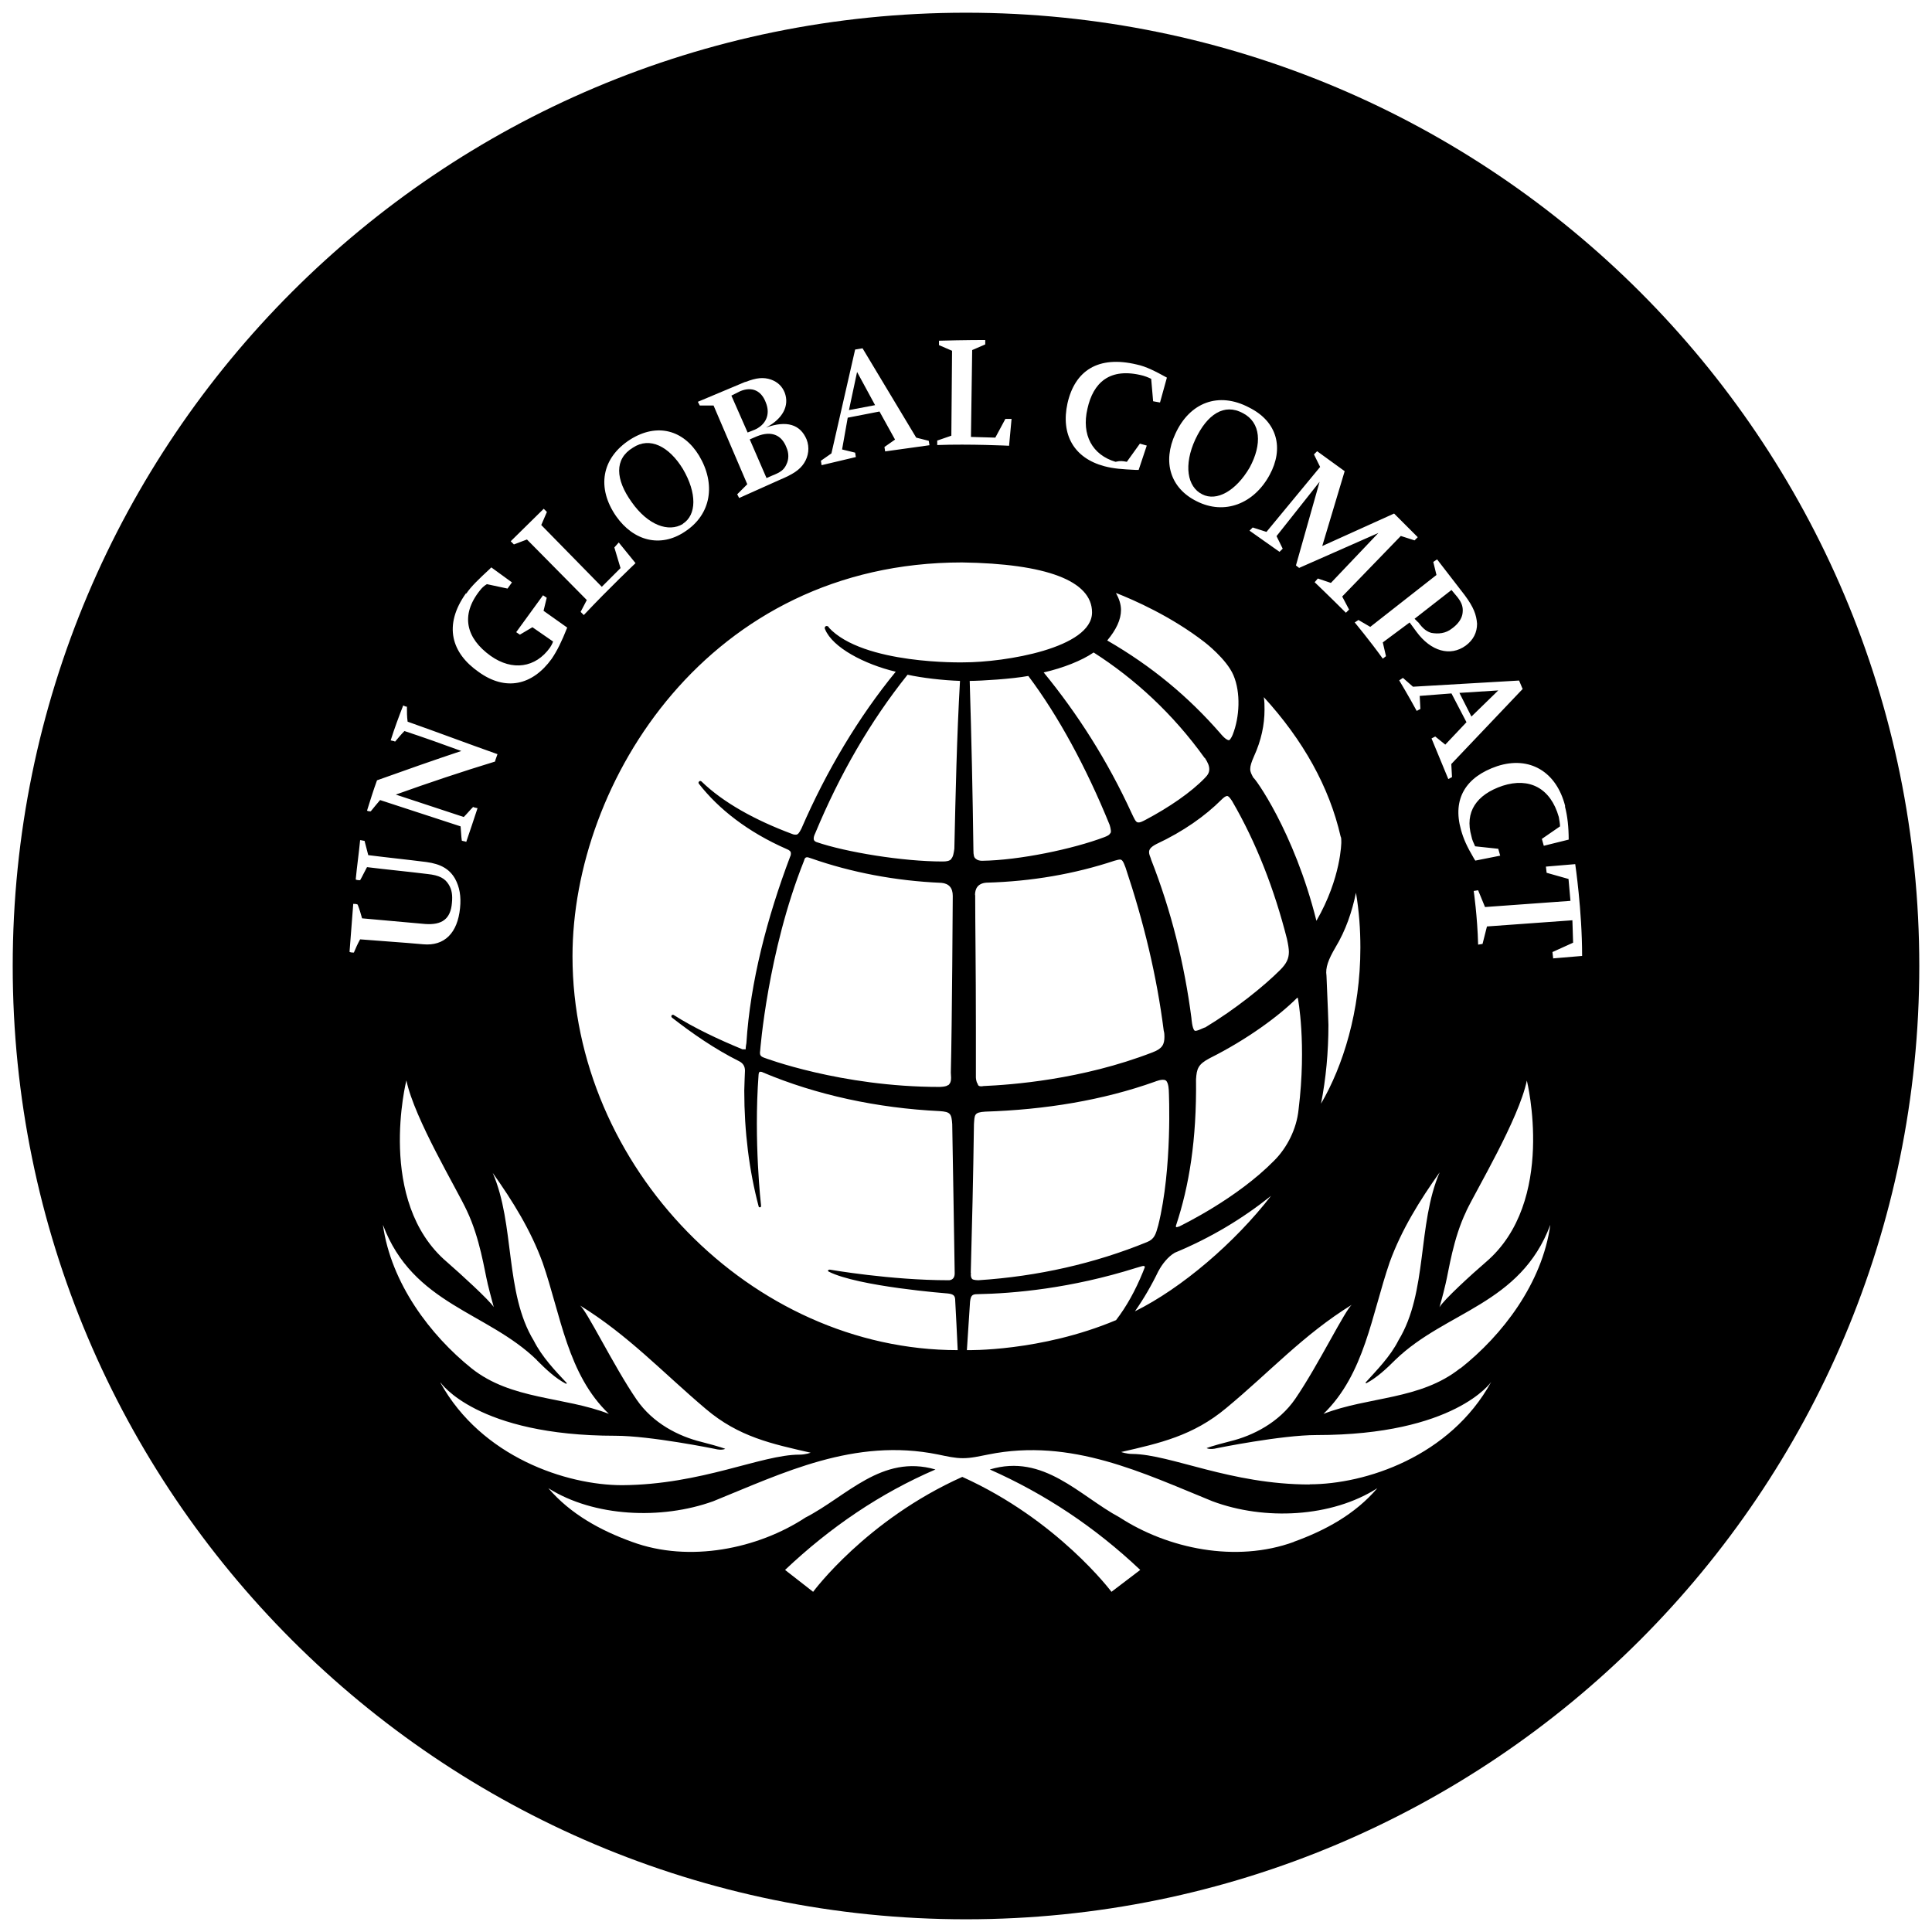 <?xml version="1.0" encoding="UTF-8"?>
<svg preserveAspectRatio="xMidYMid slice" width="2000px" height="2000px" xmlns="http://www.w3.org/2000/svg" id="Layer_1" viewBox="0 0 109.44 109.44">
  <path d="M80.34,35.25c.28.39.5.53.74.6.39.07.81.04,1.17-.25.35-.25.57-.57.6-.88.04-.32-.04-.57-.28-.88l-.35-.42-2.09,1.63.21.21Z"></path>
  <polygon points="48.55 21.07 48.09 23.23 49.57 22.95 48.55 21.07"></polygon>
  <path d="M42.71,24.36c.67-.28.95-.88.67-1.56-.25-.67-.78-.92-1.45-.64l-.5.25.92,2.09.35-.14Z"></path>
  <path d="M42.47,24.89l.95,2.19.32-.14c.46-.18.67-.32.81-.64.14-.28.14-.64,0-.95-.28-.74-.88-.95-1.66-.64l-.42.18Z"></path>
  <path d="M38.68,29.67c.78-.5.81-1.73,0-3.11-.78-1.27-1.87-1.84-2.83-1.2-1.06.64-.99,1.8-.07,3.08.92,1.31,2.09,1.73,2.9,1.24Z"></path>
  <path d="M68.1,28c.81.42,1.91-.18,2.69-1.52.71-1.31.64-2.55-.39-3.08-1.06-.57-2.02.07-2.69,1.49-.67,1.45-.46,2.69.39,3.11Z"></path>
  <path d="M54.72.72C24.9.72.72,24.9.72,54.72s24.18,54,54,54,54-24.18,54-54S84.54.72,54.72.72ZM88.65,45.69c.14.53.21,1.17.21,1.87l-1.41.35-.11-.39,1.03-.71c0-.14-.04-.35-.07-.53-.46-1.63-1.66-2.26-3.18-1.77-1.49.5-2.16,1.49-1.77,2.86.04.21.11.35.21.57l1.31.14.11.39-1.41.28-.07-.11c-.42-.71-.6-1.13-.74-1.63-.5-1.77.28-3.01,2.05-3.61,1.84-.6,3.36.32,3.85,2.26ZM83.06,68.6c.57-1.2,2.97-5.2,3.43-7.39,0,0,1.7,6.86-2.33,10.29-.78.67-2.37,2.12-2.62,2.55,0,0,.18-.6.35-1.34.18-.74.42-2.55,1.17-4.1ZM86.24,39.04l-4.03,4.24.04.74-.21.11c-.5-1.2-.95-2.3-.95-2.3l.21-.11.57.46,1.2-1.27-.85-1.63-1.8.14.04.74-.21.11c-.46-.85-.99-1.73-.99-1.73l.21-.14.57.5,6.01-.35.21.5ZM81.4,31.68l1.56,2.02c.53.71.67,1.13.71,1.63,0,.5-.21.92-.64,1.24-.88.64-1.98.32-2.79-.78l-.39-.53-1.52,1.13.18.78-.18.14c-.74-1.03-1.59-2.05-1.59-2.05l.21-.14.67.39,3.75-2.94-.18-.74.21-.14ZM53.71,61.46c-.11.11-.5.11-.5.11-5.59,0-9.94-1.66-9.94-1.66-.18-.07-.25-.14-.21-.39,0,0,.42-5.59,2.48-10.75.04-.18.11-.21.18-.21s.14.04.25.07c2.23.78,4.74,1.27,7.36,1.38.42.04.64.28.64.74,0,0-.04,7.28-.11,10.01.04.46,0,.57-.14.71ZM53.89,48.66c-.11.11-.25.14-.5.14-2.26,0-5.48-.53-7.14-1.1,0,0-.11-.04-.14-.11,0,0-.07-.11.07-.39,1.38-3.32,3.11-6.33,5.23-8.98.81.18,2.02.32,2.97.35-.18,3.15-.25,6.4-.32,9.51-.04.28-.07.46-.18.57ZM46.96,35.54s-.07-.11-.18-.07c-.11.07-.04.18-.04.18.42,1.03,2.23,1.98,4,2.4-2.09,2.55-3.93,5.62-5.34,8.88-.14.28-.21.35-.32.35-.07,0-.11,0-.21-.04-2.09-.78-3.89-1.77-5.13-2.97,0,0-.07-.07-.14,0-.07.07,0,.14,0,.14,1.1,1.41,2.76,2.72,4.95,3.68.18.07.25.14.25.25,0,.04,0,.11-.04.18-1.31,3.47-2.26,7.11-2.48,10.57-.04.21-.04.32-.04.35h-.18c-1.38-.57-2.72-1.2-3.89-1.94,0,0-.04-.04-.11,0-.07.07,0,.14,0,.14,1.13.88,2.4,1.77,3.82,2.48.21.11.32.28.32.53,0,0-.04.95-.04,1.13,0,2.33.28,4.53.81,6.54,0,0,0,.07.07.07s.07-.04.07-.11c0,0-.42-3.64-.14-7.39,0,0,0-.14.07-.18.07,0,.11,0,.18.04,3.01,1.27,6.47,2.02,10.01,2.19.6.04.67.14.71.74,0,0,.14,8.1.14,8.45,0,.42-.35.39-.35.39-3.29,0-6.72-.6-6.72-.6-.11,0-.14.07-.07.11,1.66.85,6.75,1.24,6.75,1.24.35.04.42.14.42.42,0,0,.14,2.62.14,2.79-11.7,0-21.82-10.4-21.82-22.31,0-9.87,7.71-22.31,22.07-22.31,4.74.07,7.36,1.03,7.36,2.83,0,2.02-4.92,2.83-7.28,2.83,0,0-5.69.14-7.64-1.98ZM63.22,33.59c.99.39,3.11,1.31,5.02,2.79,0,0,1.24.95,1.63,1.87.42.99.35,2.37-.04,3.36,0,0-.11.28-.21.32-.18,0-.46-.35-.46-.35-1.84-2.12-3.93-3.85-6.44-5.3.5-.6.78-1.17.78-1.73,0-.32-.11-.64-.28-.95ZM55.23,50.71c0-.35.14-.67.64-.71,2.58-.07,5.02-.5,7.25-1.24.14-.04.25-.07.32-.07.11,0,.18.07.32.46,1.03,3.08,1.77,6.15,2.16,9.23.04.14.04.25.04.35,0,.42-.11.67-.67.88-4.03,1.56-8.03,1.84-9.58,1.91-.18.04-.32,0-.32-.11-.11-.14-.11-.39-.11-.39v-2.83c0-3.39-.04-5.91-.04-7.5ZM62.91,47.17c-.07.14-.18.18-.35.25-1.77.67-4.81,1.31-6.93,1.34-.14,0-.28-.04-.35-.11-.11-.07-.14-.21-.14-.5-.04-3.11-.11-6.33-.21-9.58.64,0,2.4-.11,3.32-.28,1.7,2.26,3.29,5.2,4.6,8.42,0,0,.11.32.07.46ZM54.99,72.1c.07-2.58.14-5.41.18-8.42.04-.53,0-.67.64-.71,3.39-.11,6.65-.64,9.62-1.7,0,0,.42-.18.6-.07.18.11.18.64.18.64,0,0,.21,4.31-.6,7.57-.14.5-.21.78-.64.95-2.94,1.2-6.15,1.94-9.55,2.16,0,0-.28,0-.35-.07-.11-.11-.07-.35-.07-.35ZM65.2,48.66c-.07-.18-.11-.28-.11-.39,0-.14.07-.28.42-.46,1.52-.71,2.76-1.59,3.68-2.51.14-.14.25-.21.32-.21s.14.07.28.28c1.38,2.37,2.4,5.02,3.11,7.81.07.32.11.57.11.74,0,.39-.14.67-.5,1.03-.92.92-2.55,2.23-4.24,3.25-.07,0-.5.25-.6.18-.14-.11-.18-.71-.18-.71-.39-3.01-1.13-6.05-2.3-9.02ZM68.25,42.93c.18.28.25.46.25.64s-.07.32-.25.5c-.78.81-2.02,1.66-3.36,2.37-.14.07-.32.18-.46.14-.11-.04-.18-.21-.32-.5-1.38-3.01-3.08-5.66-4.99-7.99,1.1-.25,2.16-.67,2.83-1.13,2.33,1.49,4.49,3.47,6.29,5.98ZM54.95,73.73c.04-.32.11-.42.39-.42,2.09-.04,5.3-.32,9.02-1.49.25-.07.35-.11.42-.11,0,0,.07,0,.07.07-.04.11-.07.18-.11.28-.42,1.03-.92,1.94-1.52,2.72-4.28,1.8-8.45,1.7-8.45,1.7l.18-2.76ZM65.63,71.99c.18-.35.53-.81.92-1.03,2.05-.85,3.85-1.94,5.45-3.22-2.05,2.65-5.06,5.23-7.71,6.54.5-.71.95-1.49,1.34-2.3ZM66.76,69.48c-.21.11-.14-.07-.14-.07.74-2.23,1.17-4.84,1.13-8.27.04-.6.11-.85.78-1.2,2.12-1.06,3.93-2.4,4.92-3.39,0,0,.07-.07.07,0,0,0,.5,2.55.04,6.29-.11,1.13-.67,2.19-1.38,2.9-2.12,2.16-5.2,3.64-5.41,3.75ZM71,44.06c-.11-.21-.18-.32-.18-.5s.07-.39.21-.71c.42-.92.6-1.8.6-2.65,0-.25,0-.46-.04-.71,2.23,2.44,3.71,5.09,4.35,7.89.04.07.04.18.04.32,0,0,0,2.02-1.41,4.46-1.27-5.09-3.54-8.17-3.57-8.1ZM75.14,55.27c-.07-.46.11-.92.5-1.59.6-.99.95-2.05,1.17-3.11.18,1.06.25,2.09.25,3.11,0,3.61-.99,6.72-2.23,8.84.28-1.41.42-2.93.42-4.46,0,0-.04-1.31-.11-2.79ZM74.61,25.56l1.56,1.13-1.27,4.24,4.07-1.84,1.34,1.34-.18.18-.78-.25-3.32,3.43.39.74-.18.18c-.88-.88-1.77-1.73-1.77-1.73l.18-.21.74.25,2.69-2.83-4.49,1.98-.18-.14,1.34-4.74-2.44,3.08.35.71-.18.18-1.7-1.2.18-.18.78.25,3.04-3.68-.35-.71.18-.18ZM66.58,24.57c.81-1.77,2.44-2.4,4.17-1.49,1.63.81,1.98,2.33,1.17,3.82-.88,1.63-2.55,2.3-4.14,1.49-1.49-.74-1.94-2.23-1.2-3.82ZM60.47,22.84c.42-1.84,1.73-2.72,3.93-2.19.53.11,1.06.39,1.7.74l-.39,1.41-.39-.07-.11-1.27s-.21-.11-.46-.18c-1.91-.5-2.83.42-3.15,1.87-.35,1.49.28,2.62,1.59,3.01.28-.07.42-.04.64,0l.74-1.03.39.11-.46,1.38h-.14c-.81-.04-1.27-.07-1.8-.21-1.73-.46-2.48-1.8-2.09-3.57ZM53.08,24.96l.81-.28.04-4.81-.74-.32v-.25c1.38-.04,2.62-.04,2.62-.04v.25l-.74.32-.07,4.92,1.38.04.57-1.06h.35l-.14,1.52s-2.23-.11-4.07-.04v-.25ZM47.1,25.67l1.34-5.87.42-.07,3.04,5.06.71.18.04.25-2.51.35-.04-.25.6-.42-.88-1.59-1.8.35-.32,1.8.74.18.04.25-1.94.46-.04-.25.6-.42ZM42.22,21.64c.64-.25,1.03-.28,1.45-.14.39.14.64.39.78.74.28.74-.11,1.49-1.06,1.98,1.17-.42,1.94-.18,2.3.67.18.46.11.95-.14,1.34-.25.39-.64.64-1.38.95l-2.3,1.03-.11-.21.57-.57-1.91-4.46h-.78l-.11-.21,2.69-1.13ZM35.71,24.89c1.52-.95,3.01-.53,3.89.92.95,1.59.71,3.32-.81,4.31-1.38.92-2.9.53-3.89-.88-1.1-1.59-.85-3.29.81-4.35ZM30.8,28.82l.18.18-.32.74,3.43,3.5,1.06-1.06-.35-1.17.25-.28.95,1.17s-1.49,1.41-2.93,2.94l-.18-.18.35-.67-3.39-3.43-.74.28-.18-.18,1.87-1.84ZM26.41,33.63c.28-.42.74-.85,1.31-1.38l.11-.11,1.17.85-.25.35-1.17-.25c-.18.11-.28.21-.39.35-1.13,1.41-.78,2.72.6,3.71,1.24.88,2.55.67,3.36-.46.14-.21.18-.35.18-.35l-1.17-.81-.71.42-.21-.14,1.52-2.09.21.14-.18.74,1.34.95c-.32.81-.57,1.31-.88,1.77-1.1,1.52-2.62,1.84-4.14.74-1.52-1.06-2.02-2.62-.71-4.46ZM21.36,44.2c1.59-.57,3.18-1.13,4.77-1.66-1.06-.39-2.16-.78-3.22-1.13-.18.18-.35.39-.53.6-.07-.04-.14-.04-.25-.07.21-.67.46-1.34.71-1.98.07.04.14.07.21.07,0,.28,0,.57.04.85,1.7.6,3.39,1.24,5.09,1.84-.04.14-.11.28-.14.42-1.87.57-3.75,1.2-5.62,1.87,1.27.42,2.58.85,3.85,1.27.18-.18.35-.39.53-.57.07.04.14.04.25.07-.21.64-.42,1.27-.64,1.91-.07-.04-.18-.04-.25-.07-.04-.28-.04-.53-.07-.81-1.52-.5-3.04-.99-4.56-1.49-.18.21-.35.42-.53.64-.04,0-.14,0-.21-.04.18-.57.35-1.13.57-1.73ZM27.62,72.7c.18.74.35,1.34.35,1.34-.28-.42-1.87-1.87-2.65-2.55-4.03-3.43-2.3-10.29-2.3-10.29.46,2.19,2.86,6.15,3.43,7.39.74,1.56.99,3.36,1.17,4.1ZM20.05,53.96c-.07,0-.18,0-.25-.04.07-.92.14-1.8.21-2.72.07,0,.18,0,.25.04.11.28.18.53.25.78,1.2.11,2.37.21,3.57.32.95.07,1.45-.28,1.52-1.2.04-.42,0-.74-.18-1.03-.21-.35-.53-.53-1.2-.6-1.13-.14-2.3-.25-3.43-.39-.14.25-.25.5-.39.74-.07,0-.18,0-.25-.04.07-.74.18-1.49.25-2.23.07,0,.18.04.25.04.07.28.14.53.21.81,1.1.14,2.19.25,3.29.39.81.11,1.31.39,1.63.95.25.46.35.99.28,1.66-.14,1.41-.88,2.16-2.09,2.05-1.2-.11-2.37-.18-3.57-.28-.14.25-.25.5-.35.74ZM30.41,77.05c.53.53,1.06,1.03,1.66,1.34l.04-.04c-.67-.71-1.41-1.49-1.87-2.4-1.66-2.72-1.06-6.58-2.33-9.51,1.13,1.59,2.16,3.25,2.83,5.09,1.03,2.97,1.41,6.33,3.75,8.56-2.55-.99-5.52-.78-7.78-2.58-2.33-1.87-4.56-4.81-5.02-8.13,1.7,4.53,5.91,4.92,8.73,7.67ZM24.96,78.32s2.05,3.01,9.9,3.01c1.98,0,5.62.74,5.62.74.42.11.6,0,.6,0,0,0-.25-.11-1.34-.39-1.31-.32-2.76-1.06-3.68-2.4-1.31-1.91-2.86-5.13-3.22-5.34,2.76,1.7,4.67,3.78,7.14,5.87,1.87,1.59,3.75,1.98,5.94,2.48,0,0-.28.11-.64.11-2.16,0-5.52,1.7-10.04,1.73-3.15,0-7.96-1.59-10.29-5.8ZM73.3,87.34c-3.29,1.2-7.14.39-9.87-1.38-2.3-1.24-4.31-3.64-7.36-2.72,3.11,1.38,5.94,3.25,8.52,5.69l-1.63,1.24s-3.04-4.07-8.45-6.51c-5.45,2.44-8.45,6.51-8.45,6.51l-1.59-1.24c2.58-2.44,5.41-4.35,8.52-5.69-3.04-.88-5.02,1.52-7.36,2.72-2.69,1.77-6.58,2.58-9.83,1.38-1.77-.64-3.47-1.56-4.74-3.04,2.58,1.63,6.4,1.8,9.34.74,3.93-1.59,7.99-3.61,12.73-2.65.53.11.95.21,1.41.21.5,0,.92-.11,1.45-.21,4.7-.95,8.77,1.06,12.69,2.65,2.94,1.1,6.75.92,9.34-.74-1.27,1.49-2.97,2.4-4.74,3.04ZM74.19,84.09c-4.49,0-7.85-1.7-10.04-1.73-.35,0-.64-.11-.64-.11,2.19-.5,4.07-.92,5.94-2.48,2.48-2.05,4.38-4.17,7.14-5.87-.35.21-1.91,3.43-3.22,5.34-.92,1.34-2.4,2.09-3.68,2.4-1.1.28-1.34.39-1.34.39,0,0,.18.11.6,0,0,0,3.64-.74,5.62-.74,7.85,0,9.9-3.01,9.9-3.01-2.33,4.24-7.14,5.8-10.29,5.8ZM82.71,77.51c-2.26,1.8-5.2,1.59-7.74,2.58,2.33-2.26,2.72-5.59,3.75-8.59.67-1.84,1.7-3.5,2.83-5.09-1.27,2.94-.67,6.79-2.33,9.51-.46.92-1.24,1.7-1.87,2.4l.04.04c.6-.32,1.13-.81,1.66-1.34,2.86-2.76,7.07-3.11,8.77-7.64-.46,3.32-2.72,6.26-5.09,8.13ZM87.98,54.28l-.04-.35,1.17-.53-.04-1.27-4.84.35-.25.99-.25.04c-.04-1.59-.25-3.04-.25-3.04l.25-.04.39.95,4.84-.35-.11-1.24-1.24-.35-.04-.35,1.66-.14s.39,2.62.39,5.2l-1.66.14Z"></path>
  <polygon points="84.87 39.11 82.67 39.25 83.35 40.59 84.87 39.11"></polygon>
</svg>
